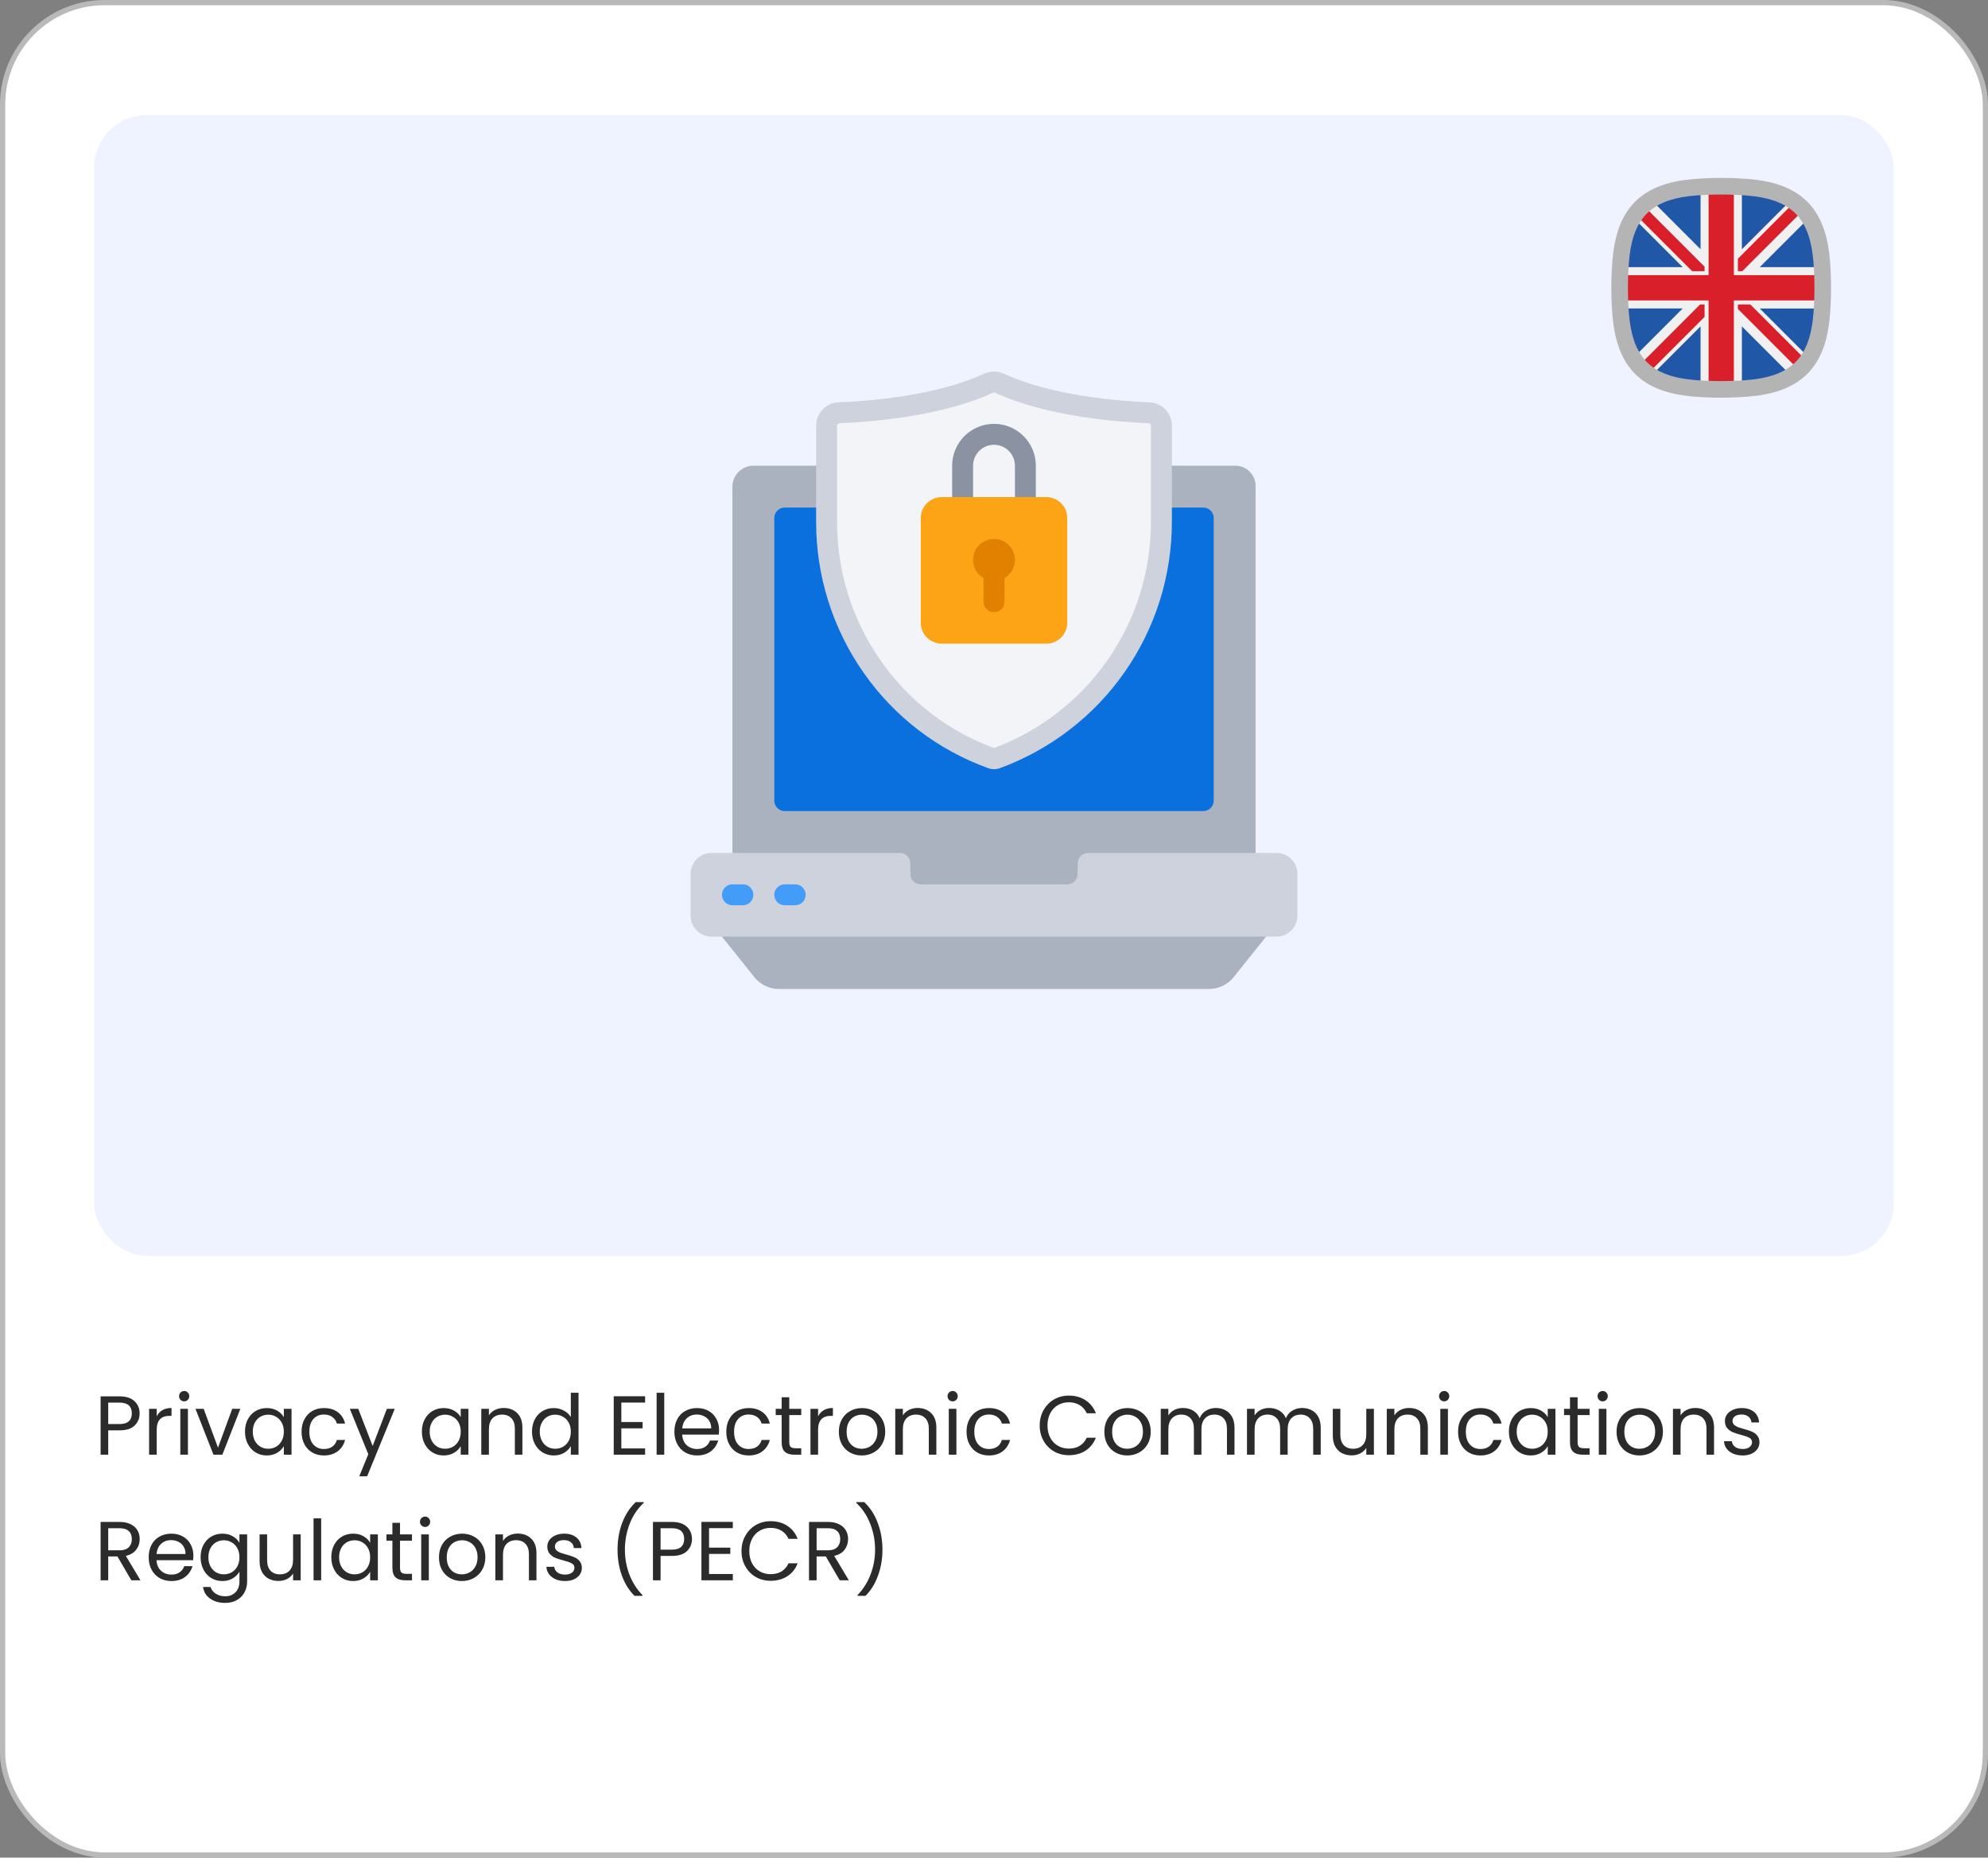 <svg xmlns="http://www.w3.org/2000/svg" width="380" height="355" viewBox="0 0 380 355" fill="none"><rect x="0" y="0" width="380" height="355" fill="#808080" stroke="none"/><rect x="0.5" y="0.5" width="379" height="354" rx="19.5" fill="white"></rect><rect x="0.5" y="0.5" width="379" height="354" rx="19.5" stroke="#B9B9B9"></rect><rect x="18" y="22" width="344" height="218" rx="10" fill="#EFF3FF"></rect><path d="M26.688 270.112C26.688 271.04 26.368 271.813 25.728 272.432C25.099 273.04 24.133 273.344 22.832 273.344H20.688V278H19.232V266.848H22.832C24.091 266.848 25.045 267.152 25.696 267.76C26.357 268.368 26.688 269.152 26.688 270.112ZM22.832 272.144C23.643 272.144 24.24 271.968 24.624 271.616C25.008 271.264 25.2 270.763 25.2 270.112C25.2 268.736 24.411 268.048 22.832 268.048H20.688V272.144H22.832ZM29.954 270.656C30.21 270.155 30.572 269.765 31.042 269.488C31.522 269.211 32.103 269.072 32.786 269.072V270.576H32.402C30.77 270.576 29.954 271.461 29.954 273.232V278H28.498V269.232H29.954V270.656ZM35.218 267.808C34.941 267.808 34.706 267.712 34.514 267.52C34.322 267.328 34.226 267.093 34.226 266.816C34.226 266.539 34.322 266.304 34.514 266.112C34.706 265.92 34.941 265.824 35.218 265.824C35.485 265.824 35.709 265.92 35.89 266.112C36.082 266.304 36.178 266.539 36.178 266.816C36.178 267.093 36.082 267.328 35.89 267.52C35.709 267.712 35.485 267.808 35.218 267.808ZM35.922 269.232V278H34.466V269.232H35.922ZM41.668 276.656L44.388 269.232H45.94L42.5 278H40.804L37.364 269.232H38.932L41.668 276.656ZM46.829 273.584C46.829 272.688 47.01 271.904 47.373 271.232C47.735 270.549 48.231 270.021 48.861 269.648C49.501 269.275 50.21 269.088 50.989 269.088C51.757 269.088 52.423 269.253 52.989 269.584C53.554 269.915 53.975 270.331 54.253 270.832V269.232H55.725V278H54.253V276.368C53.965 276.88 53.533 277.307 52.957 277.648C52.391 277.979 51.73 278.144 50.973 278.144C50.194 278.144 49.49 277.952 48.861 277.568C48.231 277.184 47.735 276.645 47.373 275.952C47.01 275.259 46.829 274.469 46.829 273.584ZM54.253 273.6C54.253 272.939 54.119 272.363 53.853 271.872C53.586 271.381 53.223 271.008 52.765 270.752C52.317 270.485 51.821 270.352 51.277 270.352C50.733 270.352 50.237 270.48 49.789 270.736C49.341 270.992 48.983 271.365 48.717 271.856C48.45 272.347 48.317 272.923 48.317 273.584C48.317 274.256 48.45 274.843 48.717 275.344C48.983 275.835 49.341 276.213 49.789 276.48C50.237 276.736 50.733 276.864 51.277 276.864C51.821 276.864 52.317 276.736 52.765 276.48C53.223 276.213 53.586 275.835 53.853 275.344C54.119 274.843 54.253 274.261 54.253 273.6ZM57.641 273.6C57.641 272.693 57.822 271.904 58.185 271.232C58.548 270.549 59.049 270.021 59.689 269.648C60.34 269.275 61.081 269.088 61.913 269.088C62.99 269.088 63.876 269.349 64.569 269.872C65.273 270.395 65.737 271.12 65.961 272.048H64.393C64.244 271.515 63.95 271.093 63.513 270.784C63.087 270.475 62.553 270.32 61.913 270.32C61.081 270.32 60.409 270.608 59.897 271.184C59.385 271.749 59.129 272.555 59.129 273.6C59.129 274.656 59.385 275.472 59.897 276.048C60.409 276.624 61.081 276.912 61.913 276.912C62.553 276.912 63.087 276.763 63.513 276.464C63.94 276.165 64.233 275.739 64.393 275.184H65.961C65.727 276.08 65.257 276.8 64.553 277.344C63.849 277.877 62.969 278.144 61.913 278.144C61.081 278.144 60.34 277.957 59.689 277.584C59.049 277.211 58.548 276.683 58.185 276C57.822 275.317 57.641 274.517 57.641 273.6ZM75.456 269.232L70.176 282.128H68.672L70.4 277.904L66.864 269.232H68.48L71.232 276.336L73.952 269.232H75.456ZM80.641 273.584C80.641 272.688 80.823 271.904 81.185 271.232C81.548 270.549 82.044 270.021 82.673 269.648C83.313 269.275 84.022 269.088 84.801 269.088C85.569 269.088 86.236 269.253 86.801 269.584C87.367 269.915 87.788 270.331 88.065 270.832V269.232H89.537V278H88.065V276.368C87.777 276.88 87.345 277.307 86.769 277.648C86.204 277.979 85.543 278.144 84.785 278.144C84.007 278.144 83.302 277.952 82.673 277.568C82.044 277.184 81.548 276.645 81.185 275.952C80.823 275.259 80.641 274.469 80.641 273.584ZM88.065 273.6C88.065 272.939 87.932 272.363 87.665 271.872C87.398 271.381 87.036 271.008 86.577 270.752C86.129 270.485 85.633 270.352 85.089 270.352C84.545 270.352 84.049 270.48 83.601 270.736C83.153 270.992 82.796 271.365 82.529 271.856C82.263 272.347 82.129 272.923 82.129 273.584C82.129 274.256 82.263 274.843 82.529 275.344C82.796 275.835 83.153 276.213 83.601 276.48C84.049 276.736 84.545 276.864 85.089 276.864C85.633 276.864 86.129 276.736 86.577 276.48C87.036 276.213 87.398 275.835 87.665 275.344C87.932 274.843 88.065 274.261 88.065 273.6ZM96.27 269.072C97.336 269.072 98.2 269.397 98.862 270.048C99.523 270.688 99.854 271.616 99.854 272.832V278H98.414V273.04C98.414 272.165 98.195 271.499 97.758 271.04C97.32 270.571 96.723 270.336 95.966 270.336C95.198 270.336 94.584 270.576 94.126 271.056C93.678 271.536 93.454 272.235 93.454 273.152V278H91.998V269.232H93.454V270.48C93.742 270.032 94.131 269.685 94.622 269.44C95.123 269.195 95.672 269.072 96.27 269.072ZM101.688 273.584C101.688 272.688 101.869 271.904 102.232 271.232C102.595 270.549 103.091 270.021 103.72 269.648C104.36 269.275 105.075 269.088 105.864 269.088C106.547 269.088 107.181 269.248 107.768 269.568C108.355 269.877 108.803 270.288 109.112 270.8V266.16H110.584V278H109.112V276.352C108.824 276.875 108.397 277.307 107.832 277.648C107.267 277.979 106.605 278.144 105.848 278.144C105.069 278.144 104.36 277.952 103.72 277.568C103.091 277.184 102.595 276.645 102.232 275.952C101.869 275.259 101.688 274.469 101.688 273.584ZM109.112 273.6C109.112 272.939 108.979 272.363 108.712 271.872C108.445 271.381 108.083 271.008 107.624 270.752C107.176 270.485 106.68 270.352 106.136 270.352C105.592 270.352 105.096 270.48 104.648 270.736C104.2 270.992 103.843 271.365 103.576 271.856C103.309 272.347 103.176 272.923 103.176 273.584C103.176 274.256 103.309 274.843 103.576 275.344C103.843 275.835 104.2 276.213 104.648 276.48C105.096 276.736 105.592 276.864 106.136 276.864C106.68 276.864 107.176 276.736 107.624 276.48C108.083 276.213 108.445 275.835 108.712 275.344C108.979 274.843 109.112 274.261 109.112 273.6ZM118.766 268.032V271.76H122.83V272.96H118.766V276.8H123.31V278H117.31V266.832H123.31V268.032H118.766ZM126.969 266.16V278H125.513V266.16H126.969ZM137.451 273.28C137.451 273.557 137.435 273.851 137.403 274.16H130.395C130.448 275.024 130.741 275.701 131.275 276.192C131.819 276.672 132.475 276.912 133.243 276.912C133.872 276.912 134.395 276.768 134.811 276.48C135.237 276.181 135.536 275.787 135.707 275.296H137.275C137.04 276.139 136.571 276.827 135.867 277.36C135.163 277.883 134.288 278.144 133.243 278.144C132.411 278.144 131.664 277.957 131.003 277.584C130.352 277.211 129.84 276.683 129.467 276C129.093 275.307 128.907 274.507 128.907 273.6C128.907 272.693 129.088 271.899 129.451 271.216C129.813 270.533 130.32 270.011 130.971 269.648C131.632 269.275 132.389 269.088 133.243 269.088C134.075 269.088 134.811 269.269 135.451 269.632C136.091 269.995 136.581 270.496 136.923 271.136C137.275 271.765 137.451 272.48 137.451 273.28ZM135.947 272.976C135.947 272.421 135.824 271.947 135.579 271.552C135.333 271.147 134.997 270.843 134.571 270.64C134.155 270.427 133.691 270.32 133.179 270.32C132.443 270.32 131.813 270.555 131.291 271.024C130.779 271.493 130.485 272.144 130.411 272.976H135.947ZM138.829 273.6C138.829 272.693 139.01 271.904 139.373 271.232C139.735 270.549 140.237 270.021 140.877 269.648C141.527 269.275 142.269 269.088 143.101 269.088C144.178 269.088 145.063 269.349 145.757 269.872C146.461 270.395 146.925 271.12 147.149 272.048H145.581C145.431 271.515 145.138 271.093 144.701 270.784C144.274 270.475 143.741 270.32 143.101 270.32C142.269 270.32 141.597 270.608 141.085 271.184C140.573 271.749 140.317 272.555 140.317 273.6C140.317 274.656 140.573 275.472 141.085 276.048C141.597 276.624 142.269 276.912 143.101 276.912C143.741 276.912 144.274 276.763 144.701 276.464C145.127 276.165 145.421 275.739 145.581 275.184H147.149C146.914 276.08 146.445 276.8 145.741 277.344C145.037 277.877 144.157 278.144 143.101 278.144C142.269 278.144 141.527 277.957 140.877 277.584C140.237 277.211 139.735 276.683 139.373 276C139.01 275.317 138.829 274.517 138.829 273.6ZM150.867 270.432V275.6C150.867 276.027 150.958 276.331 151.139 276.512C151.321 276.683 151.635 276.768 152.083 276.768H153.155V278H151.843C151.033 278 150.425 277.813 150.019 277.44C149.614 277.067 149.411 276.453 149.411 275.6V270.432H148.275V269.232H149.411V267.024H150.867V269.232H153.155V270.432H150.867ZM156.376 270.656C156.632 270.155 156.994 269.765 157.464 269.488C157.944 269.211 158.525 269.072 159.208 269.072V270.576H158.824C157.192 270.576 156.376 271.461 156.376 273.232V278H154.92V269.232H156.376V270.656ZM164.712 278.144C163.891 278.144 163.144 277.957 162.472 277.584C161.811 277.211 161.288 276.683 160.904 276C160.531 275.307 160.344 274.507 160.344 273.6C160.344 272.704 160.536 271.915 160.92 271.232C161.315 270.539 161.848 270.011 162.52 269.648C163.192 269.275 163.944 269.088 164.776 269.088C165.608 269.088 166.36 269.275 167.032 269.648C167.704 270.011 168.232 270.533 168.616 271.216C169.011 271.899 169.208 272.693 169.208 273.6C169.208 274.507 169.006 275.307 168.6 276C168.206 276.683 167.667 277.211 166.984 277.584C166.302 277.957 165.544 278.144 164.712 278.144ZM164.712 276.864C165.235 276.864 165.726 276.741 166.184 276.496C166.643 276.251 167.011 275.883 167.288 275.392C167.576 274.901 167.72 274.304 167.72 273.6C167.72 272.896 167.582 272.299 167.304 271.808C167.027 271.317 166.664 270.955 166.216 270.72C165.768 270.475 165.283 270.352 164.76 270.352C164.227 270.352 163.736 270.475 163.288 270.72C162.851 270.955 162.499 271.317 162.232 271.808C161.966 272.299 161.832 272.896 161.832 273.6C161.832 274.315 161.96 274.917 162.216 275.408C162.483 275.899 162.835 276.267 163.272 276.512C163.71 276.747 164.19 276.864 164.712 276.864ZM175.395 269.072C176.461 269.072 177.325 269.397 177.987 270.048C178.648 270.688 178.979 271.616 178.979 272.832V278H177.539V273.04C177.539 272.165 177.32 271.499 176.883 271.04C176.445 270.571 175.848 270.336 175.091 270.336C174.323 270.336 173.709 270.576 173.251 271.056C172.803 271.536 172.579 272.235 172.579 273.152V278H171.123V269.232H172.579V270.48C172.867 270.032 173.256 269.685 173.747 269.44C174.248 269.195 174.797 269.072 175.395 269.072ZM182.109 267.808C181.832 267.808 181.597 267.712 181.405 267.52C181.213 267.328 181.117 267.093 181.117 266.816C181.117 266.539 181.213 266.304 181.405 266.112C181.597 265.92 181.832 265.824 182.109 265.824C182.376 265.824 182.6 265.92 182.781 266.112C182.973 266.304 183.069 266.539 183.069 266.816C183.069 267.093 182.973 267.328 182.781 267.52C182.6 267.712 182.376 267.808 182.109 267.808ZM182.813 269.232V278H181.357V269.232H182.813ZM184.751 273.6C184.751 272.693 184.932 271.904 185.295 271.232C185.657 270.549 186.159 270.021 186.799 269.648C187.449 269.275 188.191 269.088 189.023 269.088C190.1 269.088 190.985 269.349 191.679 269.872C192.383 270.395 192.847 271.12 193.071 272.048H191.503C191.353 271.515 191.06 271.093 190.623 270.784C190.196 270.475 189.663 270.32 189.023 270.32C188.191 270.32 187.519 270.608 187.007 271.184C186.495 271.749 186.239 272.555 186.239 273.6C186.239 274.656 186.495 275.472 187.007 276.048C187.519 276.624 188.191 276.912 189.023 276.912C189.663 276.912 190.196 276.763 190.623 276.464C191.049 276.165 191.343 275.739 191.503 275.184H193.071C192.836 276.08 192.367 276.8 191.663 277.344C190.959 277.877 190.079 278.144 189.023 278.144C188.191 278.144 187.449 277.957 186.799 277.584C186.159 277.211 185.657 276.683 185.295 276C184.932 275.317 184.751 274.517 184.751 273.6ZM198.735 272.416C198.735 271.328 198.98 270.352 199.471 269.488C199.962 268.613 200.628 267.931 201.471 267.44C202.324 266.949 203.268 266.704 204.303 266.704C205.519 266.704 206.58 266.997 207.487 267.584C208.394 268.171 209.055 269.003 209.471 270.08H207.727C207.418 269.408 206.97 268.891 206.383 268.528C205.807 268.165 205.114 267.984 204.303 267.984C203.524 267.984 202.826 268.165 202.207 268.528C201.588 268.891 201.103 269.408 200.751 270.08C200.399 270.741 200.223 271.52 200.223 272.416C200.223 273.301 200.399 274.08 200.751 274.752C201.103 275.413 201.588 275.925 202.207 276.288C202.826 276.651 203.524 276.832 204.303 276.832C205.114 276.832 205.807 276.656 206.383 276.304C206.97 275.941 207.418 275.424 207.727 274.752H209.471C209.055 275.819 208.394 276.645 207.487 277.232C206.58 277.808 205.519 278.096 204.303 278.096C203.268 278.096 202.324 277.856 201.471 277.376C200.628 276.885 199.962 276.208 199.471 275.344C198.98 274.48 198.735 273.504 198.735 272.416ZM215.462 278.144C214.641 278.144 213.894 277.957 213.222 277.584C212.561 277.211 212.038 276.683 211.654 276C211.281 275.307 211.094 274.507 211.094 273.6C211.094 272.704 211.286 271.915 211.67 271.232C212.065 270.539 212.598 270.011 213.27 269.648C213.942 269.275 214.694 269.088 215.526 269.088C216.358 269.088 217.11 269.275 217.782 269.648C218.454 270.011 218.982 270.533 219.366 271.216C219.761 271.899 219.958 272.693 219.958 273.6C219.958 274.507 219.756 275.307 219.35 276C218.956 276.683 218.417 277.211 217.734 277.584C217.052 277.957 216.294 278.144 215.462 278.144ZM215.462 276.864C215.985 276.864 216.476 276.741 216.934 276.496C217.393 276.251 217.761 275.883 218.038 275.392C218.326 274.901 218.47 274.304 218.47 273.6C218.47 272.896 218.332 272.299 218.054 271.808C217.777 271.317 217.414 270.955 216.966 270.72C216.518 270.475 216.033 270.352 215.51 270.352C214.977 270.352 214.486 270.475 214.038 270.72C213.601 270.955 213.249 271.317 212.982 271.808C212.716 272.299 212.582 272.896 212.582 273.6C212.582 274.315 212.71 274.917 212.966 275.408C213.233 275.899 213.585 276.267 214.022 276.512C214.46 276.747 214.94 276.864 215.462 276.864ZM232.417 269.072C233.099 269.072 233.707 269.216 234.241 269.504C234.774 269.781 235.195 270.203 235.505 270.768C235.814 271.333 235.969 272.021 235.969 272.832V278H234.529V273.04C234.529 272.165 234.31 271.499 233.873 271.04C233.446 270.571 232.865 270.336 232.129 270.336C231.371 270.336 230.769 270.581 230.321 271.072C229.873 271.552 229.649 272.251 229.649 273.168V278H228.209V273.04C228.209 272.165 227.99 271.499 227.553 271.04C227.126 270.571 226.545 270.336 225.809 270.336C225.051 270.336 224.449 270.581 224.001 271.072C223.553 271.552 223.329 272.251 223.329 273.168V278H221.873V269.232H223.329V270.496C223.617 270.037 224.001 269.685 224.481 269.44C224.971 269.195 225.51 269.072 226.097 269.072C226.833 269.072 227.483 269.237 228.049 269.568C228.614 269.899 229.035 270.384 229.313 271.024C229.558 270.405 229.963 269.925 230.529 269.584C231.094 269.243 231.723 269.072 232.417 269.072ZM248.901 269.072C249.584 269.072 250.192 269.216 250.725 269.504C251.258 269.781 251.68 270.203 251.989 270.768C252.298 271.333 252.453 272.021 252.453 272.832V278H251.013V273.04C251.013 272.165 250.794 271.499 250.357 271.04C249.93 270.571 249.349 270.336 248.613 270.336C247.856 270.336 247.253 270.581 246.805 271.072C246.357 271.552 246.133 272.251 246.133 273.168V278H244.693V273.04C244.693 272.165 244.474 271.499 244.037 271.04C243.61 270.571 243.029 270.336 242.293 270.336C241.536 270.336 240.933 270.581 240.485 271.072C240.037 271.552 239.813 272.251 239.813 273.168V278H238.357V269.232H239.813V270.496C240.101 270.037 240.485 269.685 240.965 269.44C241.456 269.195 241.994 269.072 242.581 269.072C243.317 269.072 243.968 269.237 244.533 269.568C245.098 269.899 245.52 270.384 245.797 271.024C246.042 270.405 246.448 269.925 247.013 269.584C247.578 269.243 248.208 269.072 248.901 269.072ZM262.617 269.232V278H261.161V276.704C260.884 277.152 260.495 277.504 259.993 277.76C259.503 278.005 258.959 278.128 258.361 278.128C257.679 278.128 257.065 277.989 256.521 277.712C255.977 277.424 255.545 276.997 255.225 276.432C254.916 275.867 254.761 275.179 254.761 274.368V269.232H256.201V274.176C256.201 275.04 256.42 275.707 256.857 276.176C257.295 276.635 257.892 276.864 258.649 276.864C259.428 276.864 260.041 276.624 260.489 276.144C260.937 275.664 261.161 274.965 261.161 274.048V269.232H262.617ZM269.348 269.072C270.414 269.072 271.278 269.397 271.94 270.048C272.601 270.688 272.932 271.616 272.932 272.832V278H271.492V273.04C271.492 272.165 271.273 271.499 270.836 271.04C270.398 270.571 269.801 270.336 269.044 270.336C268.276 270.336 267.662 270.576 267.204 271.056C266.756 271.536 266.532 272.235 266.532 273.152V278H265.076V269.232H266.532V270.48C266.82 270.032 267.209 269.685 267.7 269.44C268.201 269.195 268.75 269.072 269.348 269.072ZM276.062 267.808C275.785 267.808 275.55 267.712 275.358 267.52C275.166 267.328 275.07 267.093 275.07 266.816C275.07 266.539 275.166 266.304 275.358 266.112C275.55 265.92 275.785 265.824 276.062 265.824C276.329 265.824 276.553 265.92 276.734 266.112C276.926 266.304 277.022 266.539 277.022 266.816C277.022 267.093 276.926 267.328 276.734 267.52C276.553 267.712 276.329 267.808 276.062 267.808ZM276.766 269.232V278H275.31V269.232H276.766ZM278.704 273.6C278.704 272.693 278.885 271.904 279.248 271.232C279.61 270.549 280.112 270.021 280.752 269.648C281.402 269.275 282.144 269.088 282.976 269.088C284.053 269.088 284.938 269.349 285.632 269.872C286.336 270.395 286.8 271.12 287.024 272.048H285.456C285.306 271.515 285.013 271.093 284.576 270.784C284.149 270.475 283.616 270.32 282.976 270.32C282.144 270.32 281.472 270.608 280.96 271.184C280.448 271.749 280.192 272.555 280.192 273.6C280.192 274.656 280.448 275.472 280.96 276.048C281.472 276.624 282.144 276.912 282.976 276.912C283.616 276.912 284.149 276.763 284.576 276.464C285.002 276.165 285.296 275.739 285.456 275.184H287.024C286.789 276.08 286.32 276.8 285.616 277.344C284.912 277.877 284.032 278.144 282.976 278.144C282.144 278.144 281.402 277.957 280.752 277.584C280.112 277.211 279.61 276.683 279.248 276C278.885 275.317 278.704 274.517 278.704 273.6ZM288.422 273.584C288.422 272.688 288.604 271.904 288.966 271.232C289.329 270.549 289.825 270.021 290.454 269.648C291.094 269.275 291.804 269.088 292.582 269.088C293.35 269.088 294.017 269.253 294.582 269.584C295.148 269.915 295.569 270.331 295.846 270.832V269.232H297.318V278H295.846V276.368C295.558 276.88 295.126 277.307 294.55 277.648C293.985 277.979 293.324 278.144 292.566 278.144C291.788 278.144 291.084 277.952 290.454 277.568C289.825 277.184 289.329 276.645 288.966 275.952C288.604 275.259 288.422 274.469 288.422 273.584ZM295.846 273.6C295.846 272.939 295.713 272.363 295.446 271.872C295.18 271.381 294.817 271.008 294.358 270.752C293.91 270.485 293.414 270.352 292.87 270.352C292.326 270.352 291.83 270.48 291.382 270.736C290.934 270.992 290.577 271.365 290.31 271.856C290.044 272.347 289.91 272.923 289.91 273.584C289.91 274.256 290.044 274.843 290.31 275.344C290.577 275.835 290.934 276.213 291.382 276.48C291.83 276.736 292.326 276.864 292.87 276.864C293.414 276.864 293.91 276.736 294.358 276.48C294.817 276.213 295.18 275.835 295.446 275.344C295.713 274.843 295.846 274.261 295.846 273.6ZM301.555 270.432V275.6C301.555 276.027 301.646 276.331 301.827 276.512C302.008 276.683 302.323 276.768 302.771 276.768H303.843V278H302.531C301.72 278 301.112 277.813 300.707 277.44C300.302 277.067 300.099 276.453 300.099 275.6V270.432H298.963V269.232H300.099V267.024H301.555V269.232H303.843V270.432H301.555ZM306.359 267.808C306.082 267.808 305.847 267.712 305.655 267.52C305.463 267.328 305.367 267.093 305.367 266.816C305.367 266.539 305.463 266.304 305.655 266.112C305.847 265.92 306.082 265.824 306.359 265.824C306.626 265.824 306.85 265.92 307.031 266.112C307.223 266.304 307.319 266.539 307.319 266.816C307.319 267.093 307.223 267.328 307.031 267.52C306.85 267.712 306.626 267.808 306.359 267.808ZM307.063 269.232V278H305.607V269.232H307.063ZM313.369 278.144C312.547 278.144 311.801 277.957 311.129 277.584C310.467 277.211 309.945 276.683 309.561 276C309.187 275.307 309.001 274.507 309.001 273.6C309.001 272.704 309.193 271.915 309.577 271.232C309.971 270.539 310.505 270.011 311.177 269.648C311.849 269.275 312.601 269.088 313.433 269.088C314.265 269.088 315.017 269.275 315.689 269.648C316.361 270.011 316.889 270.533 317.273 271.216C317.667 271.899 317.865 272.693 317.865 273.6C317.865 274.507 317.662 275.307 317.257 276C316.862 276.683 316.323 277.211 315.641 277.584C314.958 277.957 314.201 278.144 313.369 278.144ZM313.369 276.864C313.891 276.864 314.382 276.741 314.841 276.496C315.299 276.251 315.667 275.883 315.945 275.392C316.233 274.901 316.377 274.304 316.377 273.6C316.377 272.896 316.238 272.299 315.961 271.808C315.683 271.317 315.321 270.955 314.873 270.72C314.425 270.475 313.939 270.352 313.417 270.352C312.883 270.352 312.393 270.475 311.945 270.72C311.507 270.955 311.155 271.317 310.889 271.808C310.622 272.299 310.489 272.896 310.489 273.6C310.489 274.315 310.617 274.917 310.873 275.408C311.139 275.899 311.491 276.267 311.929 276.512C312.366 276.747 312.846 276.864 313.369 276.864ZM324.051 269.072C325.118 269.072 325.982 269.397 326.643 270.048C327.304 270.688 327.635 271.616 327.635 272.832V278H326.195V273.04C326.195 272.165 325.976 271.499 325.539 271.04C325.102 270.571 324.504 270.336 323.747 270.336C322.979 270.336 322.366 270.576 321.907 271.056C321.459 271.536 321.235 272.235 321.235 273.152V278H319.779V269.232H321.235V270.48C321.523 270.032 321.912 269.685 322.403 269.44C322.904 269.195 323.454 269.072 324.051 269.072ZM333.117 278.144C332.445 278.144 331.843 278.032 331.309 277.808C330.776 277.573 330.355 277.253 330.045 276.848C329.736 276.432 329.565 275.957 329.533 275.424H331.037C331.08 275.861 331.283 276.219 331.645 276.496C332.019 276.773 332.504 276.912 333.101 276.912C333.656 276.912 334.093 276.789 334.413 276.544C334.733 276.299 334.893 275.989 334.893 275.616C334.893 275.232 334.723 274.949 334.381 274.768C334.04 274.576 333.512 274.389 332.797 274.208C332.147 274.037 331.613 273.867 331.197 273.696C330.792 273.515 330.44 273.253 330.141 272.912C329.853 272.56 329.709 272.101 329.709 271.536C329.709 271.088 329.843 270.677 330.109 270.304C330.376 269.931 330.755 269.637 331.245 269.424C331.736 269.2 332.296 269.088 332.925 269.088C333.896 269.088 334.68 269.333 335.277 269.824C335.875 270.315 336.195 270.987 336.237 271.84H334.781C334.749 271.381 334.563 271.013 334.221 270.736C333.891 270.459 333.443 270.32 332.877 270.32C332.355 270.32 331.939 270.432 331.629 270.656C331.32 270.88 331.165 271.173 331.165 271.536C331.165 271.824 331.256 272.064 331.437 272.256C331.629 272.437 331.864 272.587 332.141 272.704C332.429 272.811 332.824 272.933 333.325 273.072C333.955 273.243 334.467 273.413 334.861 273.584C335.256 273.744 335.592 273.989 335.869 274.32C336.157 274.651 336.307 275.083 336.317 275.616C336.317 276.096 336.184 276.528 335.917 276.912C335.651 277.296 335.272 277.6 334.781 277.824C334.301 278.037 333.747 278.144 333.117 278.144ZM25.104 302L22.448 297.44H20.688V302H19.232V290.848H22.832C23.675 290.848 24.384 290.992 24.96 291.28C25.547 291.568 25.984 291.957 26.272 292.448C26.56 292.939 26.704 293.499 26.704 294.128C26.704 294.896 26.48 295.573 26.032 296.16C25.595 296.747 24.933 297.136 24.048 297.328L26.848 302H25.104ZM20.688 296.272H22.832C23.621 296.272 24.213 296.08 24.608 295.696C25.003 295.301 25.2 294.779 25.2 294.128C25.2 293.467 25.003 292.955 24.608 292.592C24.224 292.229 23.632 292.048 22.832 292.048H20.688V296.272ZM36.966 297.28C36.966 297.557 36.95 297.851 36.918 298.16H29.91C29.964 299.024 30.257 299.701 30.79 300.192C31.334 300.672 31.99 300.912 32.758 300.912C33.388 300.912 33.91 300.768 34.326 300.48C34.753 300.181 35.052 299.787 35.222 299.296H36.79C36.556 300.139 36.086 300.827 35.382 301.36C34.678 301.883 33.804 302.144 32.758 302.144C31.926 302.144 31.18 301.957 30.518 301.584C29.868 301.211 29.356 300.683 28.982 300C28.609 299.307 28.422 298.507 28.422 297.6C28.422 296.693 28.604 295.899 28.966 295.216C29.329 294.533 29.836 294.011 30.486 293.648C31.148 293.275 31.905 293.088 32.758 293.088C33.59 293.088 34.326 293.269 34.966 293.632C35.606 293.995 36.097 294.496 36.438 295.136C36.79 295.765 36.966 296.48 36.966 297.28ZM35.462 296.976C35.462 296.421 35.34 295.947 35.094 295.552C34.849 295.147 34.513 294.843 34.086 294.64C33.67 294.427 33.206 294.32 32.694 294.32C31.958 294.32 31.329 294.555 30.806 295.024C30.294 295.493 30.001 296.144 29.926 296.976H35.462ZM42.504 293.088C43.262 293.088 43.923 293.253 44.488 293.584C45.064 293.915 45.491 294.331 45.768 294.832V293.232H47.24V302.192C47.24 302.992 47.07 303.701 46.728 304.32C46.387 304.949 45.896 305.44 45.256 305.792C44.627 306.144 43.891 306.32 43.048 306.32C41.896 306.32 40.936 306.048 40.168 305.504C39.4 304.96 38.947 304.219 38.808 303.28H40.248C40.408 303.813 40.739 304.24 41.24 304.56C41.742 304.891 42.344 305.056 43.048 305.056C43.848 305.056 44.499 304.805 45 304.304C45.512 303.803 45.768 303.099 45.768 302.192V300.352C45.48 300.864 45.054 301.291 44.488 301.632C43.923 301.973 43.262 302.144 42.504 302.144C41.726 302.144 41.016 301.952 40.376 301.568C39.747 301.184 39.251 300.645 38.888 299.952C38.526 299.259 38.344 298.469 38.344 297.584C38.344 296.688 38.526 295.904 38.888 295.232C39.251 294.549 39.747 294.021 40.376 293.648C41.016 293.275 41.726 293.088 42.504 293.088ZM45.768 297.6C45.768 296.939 45.635 296.363 45.368 295.872C45.102 295.381 44.739 295.008 44.28 294.752C43.832 294.485 43.336 294.352 42.792 294.352C42.248 294.352 41.752 294.48 41.304 294.736C40.856 294.992 40.499 295.365 40.232 295.856C39.966 296.347 39.832 296.923 39.832 297.584C39.832 298.256 39.966 298.843 40.232 299.344C40.499 299.835 40.856 300.213 41.304 300.48C41.752 300.736 42.248 300.864 42.792 300.864C43.336 300.864 43.832 300.736 44.28 300.48C44.739 300.213 45.102 299.835 45.368 299.344C45.635 298.843 45.768 298.261 45.768 297.6ZM57.477 293.232V302H56.021V300.704C55.743 301.152 55.354 301.504 54.853 301.76C54.362 302.005 53.818 302.128 53.221 302.128C52.538 302.128 51.925 301.989 51.381 301.712C50.837 301.424 50.405 300.997 50.085 300.432C49.775 299.867 49.621 299.179 49.621 298.368V293.232H51.061V298.176C51.061 299.04 51.279 299.707 51.717 300.176C52.154 300.635 52.751 300.864 53.509 300.864C54.287 300.864 54.901 300.624 55.349 300.144C55.797 299.664 56.021 298.965 56.021 298.048V293.232H57.477ZM61.391 290.16V302H59.935V290.16H61.391ZM63.329 297.584C63.329 296.688 63.51 295.904 63.873 295.232C64.235 294.549 64.731 294.021 65.361 293.648C66.001 293.275 66.71 293.088 67.489 293.088C68.257 293.088 68.923 293.253 69.489 293.584C70.054 293.915 70.475 294.331 70.753 294.832V293.232H72.225V302H70.753V300.368C70.465 300.88 70.033 301.307 69.457 301.648C68.891 301.979 68.23 302.144 67.473 302.144C66.694 302.144 65.99 301.952 65.361 301.568C64.731 301.184 64.235 300.645 63.873 299.952C63.51 299.259 63.329 298.469 63.329 297.584ZM70.753 297.6C70.753 296.939 70.619 296.363 70.353 295.872C70.086 295.381 69.723 295.008 69.265 294.752C68.817 294.485 68.321 294.352 67.777 294.352C67.233 294.352 66.737 294.48 66.289 294.736C65.841 294.992 65.483 295.365 65.217 295.856C64.95 296.347 64.817 296.923 64.817 297.584C64.817 298.256 64.95 298.843 65.217 299.344C65.483 299.835 65.841 300.213 66.289 300.48C66.737 300.736 67.233 300.864 67.777 300.864C68.321 300.864 68.817 300.736 69.265 300.48C69.723 300.213 70.086 299.835 70.353 299.344C70.619 298.843 70.753 298.261 70.753 297.6ZM76.461 294.432V299.6C76.461 300.027 76.552 300.331 76.733 300.512C76.915 300.683 77.229 300.768 77.677 300.768H78.749V302H77.437C76.626 302 76.019 301.813 75.613 301.44C75.208 301.067 75.005 300.453 75.005 299.6V294.432H73.869V293.232H75.005V291.024H76.461V293.232H78.749V294.432H76.461ZM81.265 291.808C80.988 291.808 80.753 291.712 80.561 291.52C80.369 291.328 80.273 291.093 80.273 290.816C80.273 290.539 80.369 290.304 80.561 290.112C80.753 289.92 80.988 289.824 81.265 289.824C81.532 289.824 81.756 289.92 81.937 290.112C82.129 290.304 82.225 290.539 82.225 290.816C82.225 291.093 82.129 291.328 81.937 291.52C81.756 291.712 81.532 291.808 81.265 291.808ZM81.969 293.232V302H80.513V293.232H81.969ZM88.275 302.144C87.453 302.144 86.707 301.957 86.035 301.584C85.373 301.211 84.851 300.683 84.467 300C84.093 299.307 83.907 298.507 83.907 297.6C83.907 296.704 84.099 295.915 84.483 295.232C84.877 294.539 85.411 294.011 86.083 293.648C86.755 293.275 87.507 293.088 88.339 293.088C89.171 293.088 89.923 293.275 90.595 293.648C91.267 294.011 91.795 294.533 92.179 295.216C92.573 295.899 92.771 296.693 92.771 297.6C92.771 298.507 92.568 299.307 92.163 300C91.768 300.683 91.229 301.211 90.547 301.584C89.864 301.957 89.107 302.144 88.275 302.144ZM88.275 300.864C88.797 300.864 89.288 300.741 89.747 300.496C90.205 300.251 90.573 299.883 90.851 299.392C91.139 298.901 91.283 298.304 91.283 297.6C91.283 296.896 91.144 296.299 90.867 295.808C90.589 295.317 90.227 294.955 89.779 294.72C89.331 294.475 88.845 294.352 88.323 294.352C87.789 294.352 87.299 294.475 86.851 294.72C86.413 294.955 86.061 295.317 85.795 295.808C85.528 296.299 85.395 296.896 85.395 297.6C85.395 298.315 85.523 298.917 85.779 299.408C86.045 299.899 86.397 300.267 86.835 300.512C87.272 300.747 87.752 300.864 88.275 300.864ZM98.957 293.072C100.024 293.072 100.888 293.397 101.549 294.048C102.21 294.688 102.541 295.616 102.541 296.832V302H101.101V297.04C101.101 296.165 100.882 295.499 100.445 295.04C100.008 294.571 99.41 294.336 98.653 294.336C97.885 294.336 97.272 294.576 96.813 295.056C96.365 295.536 96.141 296.235 96.141 297.152V302H94.685V293.232H96.141V294.48C96.429 294.032 96.819 293.685 97.309 293.44C97.811 293.195 98.36 293.072 98.957 293.072ZM108.024 302.144C107.352 302.144 106.749 302.032 106.216 301.808C105.682 301.573 105.261 301.253 104.952 300.848C104.642 300.432 104.472 299.957 104.44 299.424H105.944C105.986 299.861 106.189 300.219 106.552 300.496C106.925 300.773 107.41 300.912 108.008 300.912C108.562 300.912 109 300.789 109.32 300.544C109.64 300.299 109.8 299.989 109.8 299.616C109.8 299.232 109.629 298.949 109.288 298.768C108.946 298.576 108.418 298.389 107.704 298.208C107.053 298.037 106.52 297.867 106.104 297.696C105.698 297.515 105.346 297.253 105.048 296.912C104.76 296.56 104.616 296.101 104.616 295.536C104.616 295.088 104.749 294.677 105.016 294.304C105.282 293.931 105.661 293.637 106.152 293.424C106.642 293.2 107.202 293.088 107.832 293.088C108.802 293.088 109.586 293.333 110.184 293.824C110.781 294.315 111.101 294.987 111.144 295.84H109.688C109.656 295.381 109.469 295.013 109.128 294.736C108.797 294.459 108.349 294.32 107.784 294.32C107.261 294.32 106.845 294.432 106.536 294.656C106.226 294.88 106.072 295.173 106.072 295.536C106.072 295.824 106.162 296.064 106.344 296.256C106.536 296.437 106.77 296.587 107.048 296.704C107.336 296.811 107.73 296.933 108.232 297.072C108.861 297.243 109.373 297.413 109.768 297.584C110.162 297.744 110.498 297.989 110.776 298.32C111.064 298.651 111.213 299.083 111.224 299.616C111.224 300.096 111.09 300.528 110.824 300.912C110.557 301.296 110.178 301.6 109.688 301.824C109.208 302.037 108.653 302.144 108.024 302.144ZM121.289 304.976C120.265 303.973 119.465 302.699 118.889 301.152C118.323 299.605 118.041 297.936 118.041 296.144C118.041 294.309 118.339 292.597 118.937 291.008C119.545 289.408 120.409 288.091 121.529 287.056H123.049V287.2C121.854 288.32 120.953 289.669 120.345 291.248C119.747 292.816 119.449 294.448 119.449 296.144C119.449 297.797 119.731 299.376 120.297 300.88C120.873 302.384 121.71 303.701 122.809 304.832V304.976H121.289ZM132.266 294.112C132.266 295.04 131.946 295.813 131.306 296.432C130.677 297.04 129.711 297.344 128.41 297.344H126.266V302H124.81V290.848H128.41C129.669 290.848 130.623 291.152 131.274 291.76C131.935 292.368 132.266 293.152 132.266 294.112ZM128.41 296.144C129.221 296.144 129.818 295.968 130.202 295.616C130.586 295.264 130.778 294.763 130.778 294.112C130.778 292.736 129.989 292.048 128.41 292.048H126.266V296.144H128.41ZM135.532 292.032V295.76H139.596V296.96H135.532V300.8H140.076V302H134.076V290.832H140.076V292.032H135.532ZM141.735 296.416C141.735 295.328 141.98 294.352 142.471 293.488C142.962 292.613 143.628 291.931 144.471 291.44C145.324 290.949 146.268 290.704 147.303 290.704C148.519 290.704 149.58 290.997 150.487 291.584C151.394 292.171 152.055 293.003 152.471 294.08H150.727C150.418 293.408 149.97 292.891 149.383 292.528C148.807 292.165 148.114 291.984 147.303 291.984C146.524 291.984 145.826 292.165 145.207 292.528C144.588 292.891 144.103 293.408 143.751 294.08C143.399 294.741 143.223 295.52 143.223 296.416C143.223 297.301 143.399 298.08 143.751 298.752C144.103 299.413 144.588 299.925 145.207 300.288C145.826 300.651 146.524 300.832 147.303 300.832C148.114 300.832 148.807 300.656 149.383 300.304C149.97 299.941 150.418 299.424 150.727 298.752H152.471C152.055 299.819 151.394 300.645 150.487 301.232C149.58 301.808 148.519 302.096 147.303 302.096C146.268 302.096 145.324 301.856 144.471 301.376C143.628 300.885 142.962 300.208 142.471 299.344C141.98 298.48 141.735 297.504 141.735 296.416ZM160.51 302L157.854 297.44H156.094V302H154.638V290.848H158.238C159.081 290.848 159.79 290.992 160.366 291.28C160.953 291.568 161.39 291.957 161.678 292.448C161.966 292.939 162.11 293.499 162.11 294.128C162.11 294.896 161.886 295.573 161.438 296.16C161.001 296.747 160.34 297.136 159.454 297.328L162.254 302H160.51ZM156.094 296.272H158.238C159.028 296.272 159.62 296.08 160.014 295.696C160.409 295.301 160.606 294.779 160.606 294.128C160.606 293.467 160.409 292.955 160.014 292.592C159.63 292.229 159.038 292.048 158.238 292.048H156.094V296.272ZM163.909 304.976V304.832C165.007 303.701 165.839 302.384 166.405 300.88C166.981 299.376 167.269 297.797 167.269 296.144C167.269 294.448 166.965 292.816 166.357 291.248C165.759 289.669 164.863 288.32 163.669 287.2V287.056H165.189C166.309 288.091 167.167 289.408 167.765 291.008C168.373 292.597 168.677 294.309 168.677 296.144C168.677 297.936 168.389 299.605 167.813 301.152C167.247 302.699 166.453 303.973 165.429 304.976H163.909Z" fill="#2B2B2B"></path><g clip-path="url(#clip0_2955_910)"><path fill-rule="evenodd" clip-rule="evenodd" d="M328.168 36.293C324.568 36.365 320.771 36.534 317.605 37.935C315.048 39.033 313.027 41.054 311.928 43.611C310.527 46.777 310.358 50.575 310.287 54.174C310.276 54.728 310.276 55.275 310.287 55.828C310.358 59.428 310.527 63.225 311.928 66.391C313.026 68.948 315.048 70.969 317.605 72.068C320.771 73.469 324.568 73.638 328.168 73.71C328.721 73.72 329.268 73.72 329.822 73.71C333.421 73.638 337.218 73.469 340.385 72.068C342.935 70.973 344.964 68.946 346.061 66.391C347.462 63.225 347.631 59.428 347.703 55.828C347.714 55.275 347.714 54.728 347.703 54.174C347.631 50.575 347.462 46.778 346.061 43.611C344.963 41.054 342.942 39.033 340.385 37.935C337.219 36.534 333.421 36.365 329.822 36.293C329.268 36.282 328.721 36.282 328.168 36.293Z" fill="#F1F0F0"></path><path fill-rule="evenodd" clip-rule="evenodd" d="M325.546 36.379C325.497 36.381 325.448 36.384 325.399 36.386C325.448 36.384 325.496 36.381 325.546 36.379ZM325.056 36.406C322.456 36.563 319.876 36.935 317.616 37.935C317.091 38.16 316.587 38.425 316.11 38.726L316.134 38.711L325.056 47.634V36.406ZM312.732 42.103L312.717 42.128L321.639 51.05H310.411L310.405 51.149C310.559 48.515 310.927 45.899 311.94 43.611C312.166 43.085 312.431 42.581 312.732 42.103ZM310.392 51.393C310.389 51.442 310.387 51.491 310.384 51.54C310.387 51.491 310.389 51.443 310.392 51.393ZM310.361 57.972C310.363 58.021 310.366 58.07 310.368 58.119C310.366 58.069 310.363 58.021 310.361 57.972ZM310.384 58.462C310.387 58.51 310.389 58.56 310.392 58.609C310.389 58.559 310.387 58.51 310.384 58.462ZM310.405 58.853C310.559 61.486 310.927 64.103 311.94 66.39C312.166 66.916 312.43 67.419 312.731 67.897L312.716 67.873L321.638 58.95H310.411L310.405 58.853ZM316.109 71.276L316.133 71.291L325.055 62.368V73.597L325.154 73.603C322.52 73.449 319.904 73.08 317.616 72.068C317.091 71.841 316.587 71.576 316.109 71.276ZM325.399 73.615C325.448 73.618 325.497 73.62 325.546 73.623C325.496 73.621 325.448 73.619 325.399 73.615ZM332.858 73.602C335.492 73.448 338.108 73.079 340.396 72.067C340.912 71.845 341.408 71.585 341.878 71.29L332.956 62.368V73.597L332.858 73.602ZM345.295 67.873L336.374 58.951H347.602C347.445 61.552 347.073 64.132 346.073 66.391C345.85 66.908 345.59 67.403 345.295 67.873ZM347.621 58.609C347.624 58.56 347.626 58.51 347.629 58.462C347.626 58.51 347.624 58.559 347.621 58.609ZM347.629 51.54C347.626 51.491 347.624 51.442 347.621 51.393C347.624 51.443 347.626 51.491 347.629 51.54ZM347.601 51.05C347.444 48.45 347.072 45.87 346.072 43.611C345.85 43.093 345.59 42.598 345.295 42.128L336.374 51.05H347.601ZM341.879 38.712L332.956 47.634V36.406C335.557 36.563 338.138 36.935 340.396 37.935C340.913 38.157 341.409 38.417 341.879 38.712ZM332.804 36.397C332.757 36.394 332.71 36.392 332.663 36.389C332.71 36.392 332.757 36.394 332.804 36.397Z" fill="#2057A7"></path><path fill-rule="evenodd" clip-rule="evenodd" d="M328.179 36.293C327.653 36.303 327.123 36.316 326.59 36.334V52.584H310.34C310.322 53.117 310.309 53.647 310.299 54.174C310.288 54.727 310.288 55.274 310.299 55.828C310.309 56.354 310.322 56.884 310.34 57.417H326.59V73.667C327.123 73.685 327.653 73.698 328.179 73.708C328.733 73.719 329.28 73.719 329.833 73.708C330.36 73.698 330.89 73.685 331.423 73.667V57.417H347.672C347.691 56.884 347.704 56.354 347.714 55.828C347.725 55.274 347.725 54.727 347.714 54.174C347.704 53.647 347.691 53.117 347.672 52.584H331.423V36.334C330.89 36.316 330.36 36.303 329.833 36.293C329.28 36.282 328.733 36.282 328.179 36.293Z" fill="#D81F2A"></path><path fill-rule="evenodd" clip-rule="evenodd" d="M314.669 39.812L325.823 50.966V51.818H323.45L313.138 41.506C313.588 40.888 314.101 40.321 314.669 39.812ZM332.19 49.445L342.502 39.133C343.12 39.583 343.687 40.096 344.195 40.664L333.041 51.819H332.19V49.445ZM334.563 58.185L344.875 68.497C344.424 69.115 343.911 69.682 343.342 70.19L332.19 59.037V58.185H334.563ZM325.823 60.558L315.511 70.87C314.892 70.419 314.325 69.906 313.817 69.338L324.971 58.185H325.823V60.558H325.823Z" fill="#D81F2A"></path><path fill-rule="evenodd" clip-rule="evenodd" d="M322.697 37.509C315.305 38.441 312.347 42.045 311.509 48.697C311.061 52.251 311.061 57.749 311.509 61.304C312.44 68.693 316.048 71.654 322.697 72.492C326.251 72.939 331.75 72.939 335.304 72.492C342.692 71.561 345.654 67.951 346.492 61.304C346.939 57.749 346.939 52.251 346.492 48.697C345.654 42.048 342.693 38.44 335.304 37.509C331.75 37.061 326.251 37.061 322.697 37.509ZM322.3 34.365C326.159 33.878 331.841 33.878 335.701 34.365C344.609 35.487 348.616 40.21 349.635 48.299C350.121 52.158 350.121 57.84 349.635 61.7C348.616 69.788 344.608 74.512 335.701 75.634C331.841 76.12 326.159 76.12 322.3 75.634C314.21 74.616 309.488 70.61 308.365 61.701C307.878 57.841 307.878 52.159 308.365 48.3C309.385 40.205 313.384 35.489 322.3 34.365Z" fill="#B4B4B4"></path></g><path d="M242 179L235.8 186.748C235.238 187.451 234.525 188.018 233.714 188.407C232.904 188.797 232.016 189 231.116 189H148.884C147.984 189 147.096 188.797 146.286 188.407C145.475 188.018 144.762 187.451 144.2 186.748L138 179V177H242V179Z" fill="#AAB2BF"></path><path d="M222 89H236.3C237.32 89.043 238.281 89.488 238.974 90.237C239.668 90.987 240.036 91.98 240 93V165H208C207.47 165 206.961 165.211 206.586 165.586C206.211 165.961 206 166.47 206 167V169C206 169.53 205.789 170.039 205.414 170.414C205.039 170.789 204.53 171 204 171H176C175.47 171 174.961 170.789 174.586 170.414C174.211 170.039 174 169.53 174 169V167C174 166.47 173.789 165.961 173.414 165.586C173.039 165.211 172.53 165 172 165H140V93C140.003 91.94 140.426 90.924 141.175 90.175C141.925 89.426 142.94 89.003 144 89H222Z" fill="#AAB2BF"></path><path d="M222 97H230C230.53 97 231.039 97.211 231.414 97.586C231.789 97.961 232 98.47 232 99V153C232 153.53 231.789 154.039 231.414 154.414C231.039 154.789 230.53 155 230 155H150C149.47 155 148.961 154.789 148.586 154.414C148.211 154.039 148 153.53 148 153V99C148 98.47 148.211 97.961 148.586 97.586C148.961 97.211 149.47 97 150 97H222Z" fill="#0970DE"></path><path d="M219.64 78.882C220.278 78.911 220.881 79.186 221.321 79.649C221.761 80.112 222.004 80.728 222 81.366V99.706C222.025 109.575 219.007 119.211 213.358 127.303C207.708 135.395 199.703 141.549 190.43 144.926C190.152 145.024 189.848 145.024 189.57 144.926C180.384 141.603 172.44 135.54 166.812 127.556C161.072 119.404 157.994 109.676 158 99.706V81.366C157.996 80.728 158.239 80.112 158.679 79.649C159.119 79.186 159.722 78.911 160.36 78.882C165.76 78.682 179.28 77.706 188.96 73.232C189.288 73.079 189.645 73 190.006 73C190.368 73 190.725 73.079 191.052 73.232C200.72 77.706 214.242 78.674 219.64 78.882Z" fill="#F2F4F7"></path><path d="M200 95H180C177.791 95 176 96.791 176 99V119C176 121.209 177.791 123 180 123H200C202.209 123 204 121.209 204 119V99C204 96.791 202.209 95 200 95Z" fill="#FCA316"></path><path d="M190 111C192.209 111 194 109.209 194 107C194 104.791 192.209 103 190 103C187.791 103 186 104.791 186 107C186 109.209 187.791 111 190 111Z" fill="#E28100"></path><path d="M248 167V175C247.997 176.06 247.574 177.075 246.825 177.825C246.075 178.574 245.06 178.997 244 179H136C134.94 178.997 133.925 178.574 133.175 177.825C132.426 177.075 132.003 176.06 132 175V167C132.003 165.94 132.426 164.925 133.175 164.175C133.925 163.426 134.94 163.003 136 163H172C172.53 163 173.039 163.211 173.414 163.586C173.789 163.961 174 164.47 174 165V167C174 167.53 174.211 168.039 174.586 168.414C174.961 168.789 175.47 169 176 169H204C204.53 169 205.039 168.789 205.414 168.414C205.789 168.039 206 167.53 206 167V165C206 164.47 206.211 163.961 206.586 163.586C206.961 163.211 207.47 163 208 163H244C245.06 163.003 246.075 163.426 246.825 164.175C247.574 164.925 247.997 165.94 248 167Z" fill="#CED2DC"></path><path d="M142 173H140C139.47 173 138.961 172.789 138.586 172.414C138.211 172.039 138 171.53 138 171C138 170.47 138.211 169.961 138.586 169.586C138.961 169.211 139.47 169 140 169H142C142.53 169 143.039 169.211 143.414 169.586C143.789 169.961 144 170.47 144 171C144 171.53 143.789 172.039 143.414 172.414C143.039 172.789 142.53 173 142 173Z" fill="#439CF8"></path><path d="M152 173H150C149.47 173 148.961 172.789 148.586 172.414C148.211 172.039 148 171.53 148 171C148 170.47 148.211 169.961 148.586 169.586C148.961 169.211 149.47 169 150 169H152C152.53 169 153.039 169.211 153.414 169.586C153.789 169.961 154 170.47 154 171C154 171.53 153.789 172.039 153.414 172.414C153.039 172.789 152.53 173 152 173Z" fill="#439CF8"></path><path d="M190 116.999C189.47 116.999 188.961 116.788 188.586 116.413C188.211 116.038 188 115.53 188 114.999V109.117C188 108.587 188.211 108.078 188.586 107.703C188.961 107.328 189.47 107.117 190 107.117C190.53 107.117 191.039 107.328 191.414 107.703C191.789 108.078 192 108.587 192 109.117V114.999C192 115.53 191.789 116.038 191.414 116.413C191.039 116.788 190.53 116.999 190 116.999Z" fill="#E28100"></path><path d="M182 95V89C182 86.878 182.843 84.843 184.343 83.343C185.843 81.843 187.878 81 190 81C192.122 81 194.157 81.843 195.657 83.343C197.157 84.843 198 86.878 198 89V95H194V89C194 87.939 193.579 86.922 192.828 86.172C192.078 85.421 191.061 85 190 85C188.939 85 187.922 85.421 187.172 86.172C186.421 86.922 186 87.939 186 89V95H182Z" fill="#8B93A2"></path><path d="M190 147.001C189.622 146.999 189.247 146.932 188.892 146.801C179.316 143.351 171.036 137.034 165.18 128.709C159.189 120.227 155.981 110.093 156 99.709V81.367C155.993 80.21 156.436 79.096 157.235 78.259C158.035 77.423 159.128 76.93 160.284 76.885C165.536 76.685 178.762 75.741 188.116 71.419C188.707 71.144 189.351 71.002 190.002 71.002C190.654 71.002 191.297 71.144 191.888 71.419C201.238 75.741 214.464 76.683 219.716 76.885C220.872 76.93 221.966 77.422 222.765 78.259C223.565 79.095 224.008 80.21 224 81.367V99.709C224.009 109.984 220.858 120.014 214.974 128.437C209.09 136.861 200.758 143.272 191.108 146.801C190.753 146.932 190.378 146.999 190 147.001ZM190 75.001C189.931 75.002 189.863 75.018 189.8 75.047C179.788 79.675 165.93 80.669 160.438 80.881C160.316 80.89 160.203 80.945 160.121 81.036C160.04 81.126 159.996 81.245 160 81.367V99.709C159.982 109.267 162.934 118.594 168.448 126.401C173.78 133.983 181.299 139.759 190 142.955C198.817 139.67 206.417 133.766 211.78 126.035C217.143 118.304 220.011 109.118 220 99.709V81.367C220.004 81.245 219.961 81.127 219.88 81.036C219.798 80.946 219.685 80.89 219.564 80.881C214.072 80.669 200.216 79.681 190.208 75.049C190.143 75.018 190.072 75.001 190 75.001Z" fill="#CED2DC"></path><defs><clipPath id="clip0_2955_910"><rect width="42" height="42" fill="white" transform="translate(308 34)"></rect></clipPath></defs></svg>